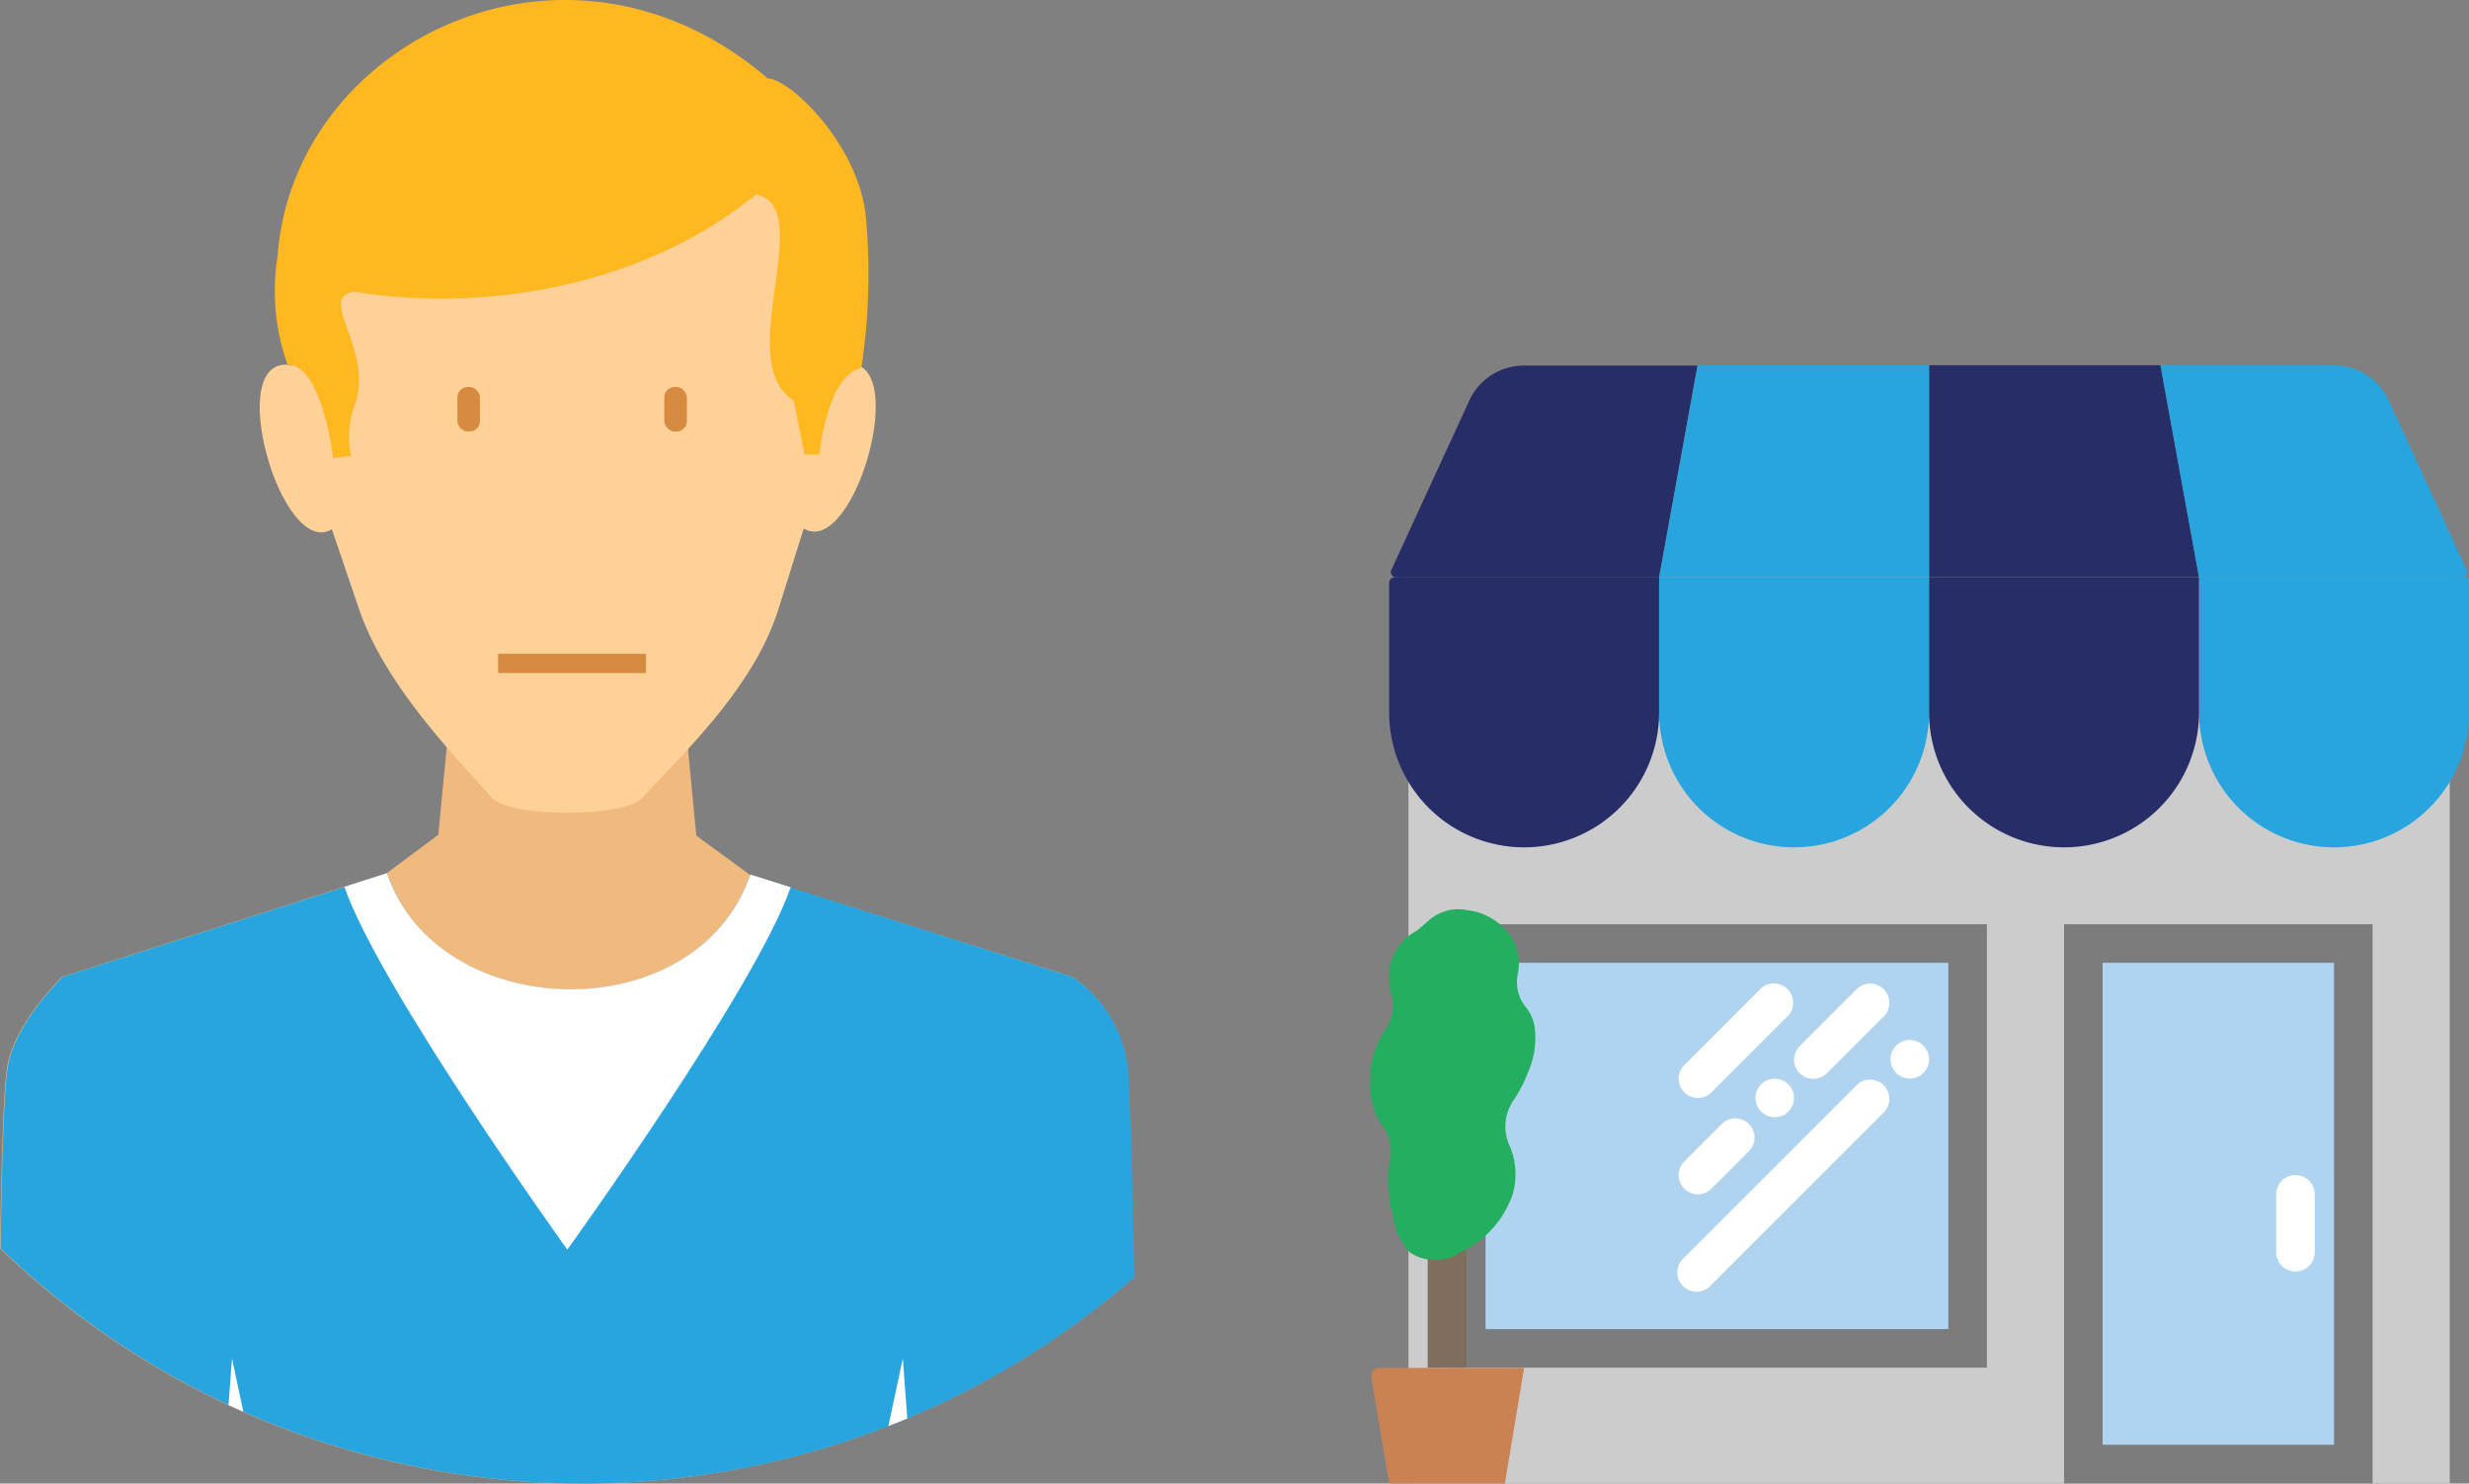 <?xml version="1.0" encoding="UTF-8" standalone="no"?>
<svg
   xmlns:dc="http://purl.org/dc/elements/1.1/"
   xmlns:cc="http://creativecommons.org/ns#"
   xmlns:rdf="http://www.w3.org/1999/02/22-rdf-syntax-ns#"
   xmlns:svg="http://www.w3.org/2000/svg"
   xmlns="http://www.w3.org/2000/svg"
   xmlns:sodipodi="http://sodipodi.sourceforge.net/DTD/sodipodi-0.dtd"
   xmlns:inkscape="http://www.inkscape.org/namespaces/inkscape"
   inkscape:version="1.0 (4035a4fb49, 2020-05-01)"
   height="76.954"
   width="128.04"
   sodipodi:docname="sellers.svg"
   version="1.1"
   viewBox="0 0 128.04 76.954"
   data-name="Layer 2"
   id="Layer_2">
  <rect x="0" y="0" width="128.04" height="76.954" fill="#808080" stroke="none"/>
  <sodipodi:namedview
     fit-margin-bottom="0"
     fit-margin-right="0"
     fit-margin-left="0"
     fit-margin-top="0"
     inkscape:current-layer="Layer_2"
     inkscape:window-maximized="1"
     inkscape:window-y="-6"
     inkscape:window-x="-6"
     inkscape:cy="56.342987"
     inkscape:cx="66.944341"
     inkscape:zoom="1.7838621"
     showgrid="false"
     id="namedview24314"
     inkscape:window-height="850"
     inkscape:window-width="1368"
     inkscape:pageshadow="2"
     inkscape:pageopacity="0"
     guidetolerance="10"
     gridtolerance="10"
     objecttolerance="10"
     borderopacity="1"
     bordercolor="#666666"
     pagecolor="#ffffff" />
  <defs
     id="defs18243">
    <style
       id="style18241">.cls-1{fill:#ebebff;opacity:0.72;}.cls-2{fill:#4954a5;}.cls-2,.cls-3,.cls-31{opacity:0.14;}.cls-3{fill:#3fa9f5;}.cls-4{fill:#28a5de;}.cls-31,.cls-32,.cls-5{fill:#272d67;}.cls-6{fill:#4d4d4d;}.cls-7{fill:#008fc1;}.cls-8{fill:#fff;}.cls-9{fill:#f2f2f2;}.cls-10{fill:#369;}.cls-11{fill:#666;}.cls-12{fill:#ba8a56;}.cls-13{fill:#ad7c50;}.cls-14{fill:#f0b97d;}.cls-15{fill:#fed198;}.cls-16,.cls-18,.cls-27,.cls-28{fill:none;}.cls-16{stroke:#d68b41;}.cls-16,.cls-18,.cls-27,.cls-28,.cls-32{stroke-miterlimit:10;}.cls-17{fill:#d68b41;}.cls-18{stroke:#916643;}.cls-19{fill:#916643;}.cls-20{fill:#ccc;}.cls-21{fill:#7c7c7c;}.cls-22{fill:#b0d3f0;}.cls-23{fill:#cb8252;}.cls-24{fill:#7f6e5d;}.cls-25{fill:#24ae5f;}.cls-26{fill:#ffb81f;}.cls-27{stroke:#ed1c24;}.cls-28,.cls-32{stroke:#fff;}.cls-28{stroke-width:4px;}.cls-29{fill:#999;}.cls-30{fill:gray;}.cls-33{fill:#e6e6e7;}.cls-34{fill:#bebcb2;}.cls-35{fill:#a5aa61;}.cls-36{fill:#8a9249;}.cls-37{fill:#d4632e;}.cls-38{fill:#bc3c28;}.cls-39{fill:#5b5b59;}.cls-40{fill:#737270;}.cls-41{fill:#d0cec2;}.cls-42{fill:#e1dfd1;}.cls-43{fill:#708a98;}</style>
  </defs>
  <title
     id="title18245">BLB_Process_2020-4</title>
  <polygon
     transform="translate(-1028.46,-48.077)"
     id="polygon19365"
     points="1101.5,96.64 1101.5,125.02 1106.5,125.02 1155.5,125.02 1155.5,88.62 1155.5,78.02 1101.5,78.02 1101.5,88.62 "
     class="cls-20" />
  <rect
     id="rect19367"
     height="23"
     width="28"
     y="47.943"
     x="75.04"
     class="cls-21" />
  <rect
     id="rect19369"
     height="19"
     width="24"
     y="49.943"
     x="77.04"
     class="cls-22" />
  <path
     id="path19371"
     d="M 86.04,29.953 H 72.41 a 0.28,0.28 0 0 1 -0.27,-0.36 l 4.06,-8.82 a 3.11,3.11 0 0 1 2.83,-1.81 h 9 z"
     class="cls-5" />
  <polygon
     transform="translate(-1028.46,-48.077)"
     id="polygon19373"
     points="1128.5,67.02 1140.5,67.02 1142.5,78.02 1128.5,78.02 "
     class="cls-5" />
  <path
     id="path19375"
     d="m 93.04,43.953 v 0 a 7,7 0 0 1 -7,-7 v -7 h 14 v 7 a 7,7 0 0 1 -7,7 z"
     class="cls-4" />
  <path
     id="path19377"
     d="m 121.04,43.953 v 0 a 7,7 0 0 1 -7,-7 v -7 h 13.89 a 0.11,0.11 0 0 1 0.11,0.11 v 6.89 a 7,7 0 0 1 -7,7 z"
     class="cls-4" />
  <polygon
     transform="translate(-1028.46,-48.077)"
     id="polygon19379"
     points="1116.5,67.02 1128.5,67.02 1128.5,78.02 1114.5,78.02 "
     class="cls-4" />
  <path
     id="path19381"
     d="m 127.68,29.953 h -13.64 l -2,-11 h 9 a 3.12,3.12 0 0 1 2.83,1.81 l 4.07,8.84 a 0.27,0.27 0 0 1 -0.26,0.35 z"
     class="cls-4" />
  <path
     id="path19383"
     d="m 79.04,43.953 v 0 a 7,7 0 0 1 -7,-7 v -6.72 a 0.28,0.28 0 0 1 0.28,-0.28 h 13.72 v 7 a 7,7 0 0 1 -7,7 z"
     class="cls-5" />
  <path
     id="path19385"
     d="m 107.04,43.953 v 0 a 7,7 0 0 1 -7,-7 v -7 h 14 v 7 a 7,7 0 0 1 -7,7 z"
     class="cls-5" />
  <rect
     id="rect19387"
     height="29"
     width="16"
     y="47.943"
     x="107.04"
     class="cls-21" />
  <rect
     id="rect19389"
     height="25"
     width="12"
     y="49.943"
     x="109.04"
     class="cls-22" />
  <path
     id="path19391"
     d="m 119.04,65.953 a 1,1 0 0 1 -1,-1 v -3 a 1,1 0 0 1 2,0 v 3 a 1,1 0 0 1 -1,1 z"
     class="cls-8" />
  <path
     id="path19393"
     d="m 88.04,56.953 a 1,1 0 0 0 0.71,-0.29 l 4,-4 a 1,1 0 0 0 -1.41,-1.41 l -4,4 a 1,1 0 0 0 0.7,1.7 z"
     class="cls-8" />
  <path
     id="path19395"
     d="m 88.04,61.953 a 1,1 0 0 0 0.71,-0.29 l 2,-2 a 1,1 0 0 0 -1.41,-1.41 l -2,2 a 1,1 0 0 0 0.7,1.7 z"
     class="cls-8" />
  <path
     id="path19397"
     d="m 91.33,56.243 a 1,1 0 0 0 -0.29,0.71 1,1 0 0 0 1,1 1,1 0 1 0 -0.71,-1.71 z"
     class="cls-8" />
  <path
     id="path19399"
     d="m 93.33,55.673 a 1,1 0 0 0 1.41,0 l 3,-3 a 1,1 0 0 0 -1.41,-1.41 l -3,3 a 1,1 0 0 0 0,1.41 z"
     class="cls-8" />
  <path
     id="path19401"
     d="m 96.33,56.243 -9,9 a 1,1 0 1 0 1.41,1.41 l 9,-9 a 1,1 0 0 0 -1.41,-1.41 z"
     class="cls-8" />
  <path
     id="path19403"
     d="m 99.75,54.243 a 1,1 0 1 0 0.29,0.71 1,1 0 0 0 -0.29,-0.71 z"
     class="cls-8" />
  <path
     id="path19405"
     d="m 78.04,76.953 h -6 l -0.92,-5.5 a 0.43,0.43 0 0 1 0.43,-0.5 h 7.49 z"
     class="cls-23" />
  <rect
     id="rect19407"
     height="11"
     width="2"
     y="59.943"
     x="74.04"
     class="cls-24" />
  <path
     id="path19409"
     d="m 79.22,55.673 a 4.41,4.41 0 0 0 0.36,-2.44 2.21,2.21 0 0 0 -0.46,-1 2.06,2.06 0 0 1 -0.41,-1.71 2.64,2.64 0 0 0 -0.22,-1.72 3.16,3.16 0 0 0 -2.4,-1.59 2.28,2.28 0 0 0 -2,0.54 l -0.62,0.53 a 2.64,2.64 0 0 0 -1.39,1.9 3,3 0 0 0 0.08,1.36 2.29,2.29 0 0 1 -0.34,1.91 4.75,4.75 0 0 0 -0.44,4.41 2.66,2.66 0 0 0 0.3,0.51 2.33,2.33 0 0 1 0.39,1.94 3.21,3.21 0 0 0 -0.08,0.48 7.36,7.36 0 0 0 0.23,2.17 3.54,3.54 0 0 0 0.89,2 2.37,2.37 0 0 0 2.63,0 5.2,5.2 0 0 0 2.7,-3 3.74,3.74 0 0 0 -0.14,-2.5 2.39,2.39 0 0 1 0.15,-2.33 6.64,6.64 0 0 0 0.77,-1.46 z"
     class="cls-25" />
  <path
     id="path19411"
     d="m 23.7,33.673 h 11.48 l 0.93,9.67 2.81,2.06 16.69,5.27 a 6.64,6.64 0 0 1 2.83,4.58 c 0.13,0.7 0.25,6.24 0.36,11 a 43.52,43.52 0 0 1 -58.8,-1.5 c 0.07,-4.09 0.17,-8.33 0.39,-9.5 0.43,-2.27 2.83,-4.58 2.83,-4.58 l 16.82,-5.37 2.69,-2 0.93,-9.67 v 0 z"
     class="cls-14" />
  <path
     id="path19413"
     d="m 20.08,45.303 -16.83,5.37 c 0,0 -2.4,2.3 -2.83,4.58 -0.22,1.17 -0.33,5.42 -0.39,9.5 a 43.52,43.52 0 0 0 58.8,1.5 c -0.11,-4.77 -0.23,-10.31 -0.36,-11 a 6.64,6.64 0 0 0 -2.86,-4.58 l -16.71,-5.3 c -2.76,8.12 -16.18,7.78 -18.82,-0.07 z"
     class="cls-4" />
  <path
     id="path19415"
     d="m 15.11,18.943 c -3.6,-0.64 -0.53,10.11 2.1,8.51 l 1.41,4.14 c 1.27,3.73 4.48,7.13 6.92,9.82 1,1 6.79,1 7.73,0 2.7,-2.84 5.91,-6 7.12,-9.88 l 1.29,-4.12 c 2.63,1.6 5.69,-9.15 2.1,-8.51 0.25,-8.37 -5.67,-16.48 -14.33,-16.52 -8.66,-0.04 -14.58,8.15 -14.33,16.52 v 0 z"
     class="cls-15" />
  <path
     id="path19417"
     d="m 39.77,4.073 c 1,-0.12 4.69,3.24 5.13,7.12 a 32.6,32.6 0 0 1 -0.23,7.89 c -1.8,0.39 -2.17,4.49 -2.17,4.49 h -0.78 l -0.56,-2.8 c -3.22,-2 1.27,-10 -1.95,-10.69 -5.51,4.54 -13.69,6.22 -20.82,5.05 -2,0.27 0.91,2.8 0.07,5.71 a 4.7,4.7 0 0 0 -0.25,2.8 l -0.93,0.12 c 0,0 -0.58,-4.87 -2.37,-4.85 a 11.44,11.44 0 0 1 -0.51,-5.67 c 0.84,-11.11 15,-18.08 25.37,-9.21 v 0 z"
     class="cls-26" />
  <path
     id="path19419"
     d="m 41,46.033 c -1.8,5.21 -11.58,18.79 -11.58,18.79 0,0 -9.77,-13.62 -11.56,-18.82 l 2.21,-0.71 c 2.64,7.85 16.07,8.19 18.84,0.07 l 2.09,0.66 v 0 z"
     class="cls-8" />
  <path
     id="path19421"
     d="m 11.85,72.883 0.18,-2.42 0.59,2.77 z m 35.22,0.69 v 0 l -1,0.4 0.75,-3.51 0.23,3.11 v 0 z"
     class="cls-8" />
  <path
     id="path19423"
     d="M 33.5,34.413 H 25.83"
     class="cls-16" />
  <rect
     id="rect19425"
     ry="0.54"
     rx="0.54"
     height="2.31"
     width="1.17"
     y="20.073"
     x="23.72"
     class="cls-17" />
  <rect
     id="rect19427"
     ry="0.54"
     rx="0.54"
     height="2.31"
     width="1.17"
     y="20.073"
     x="34.45"
     class="cls-17" />
</svg>
